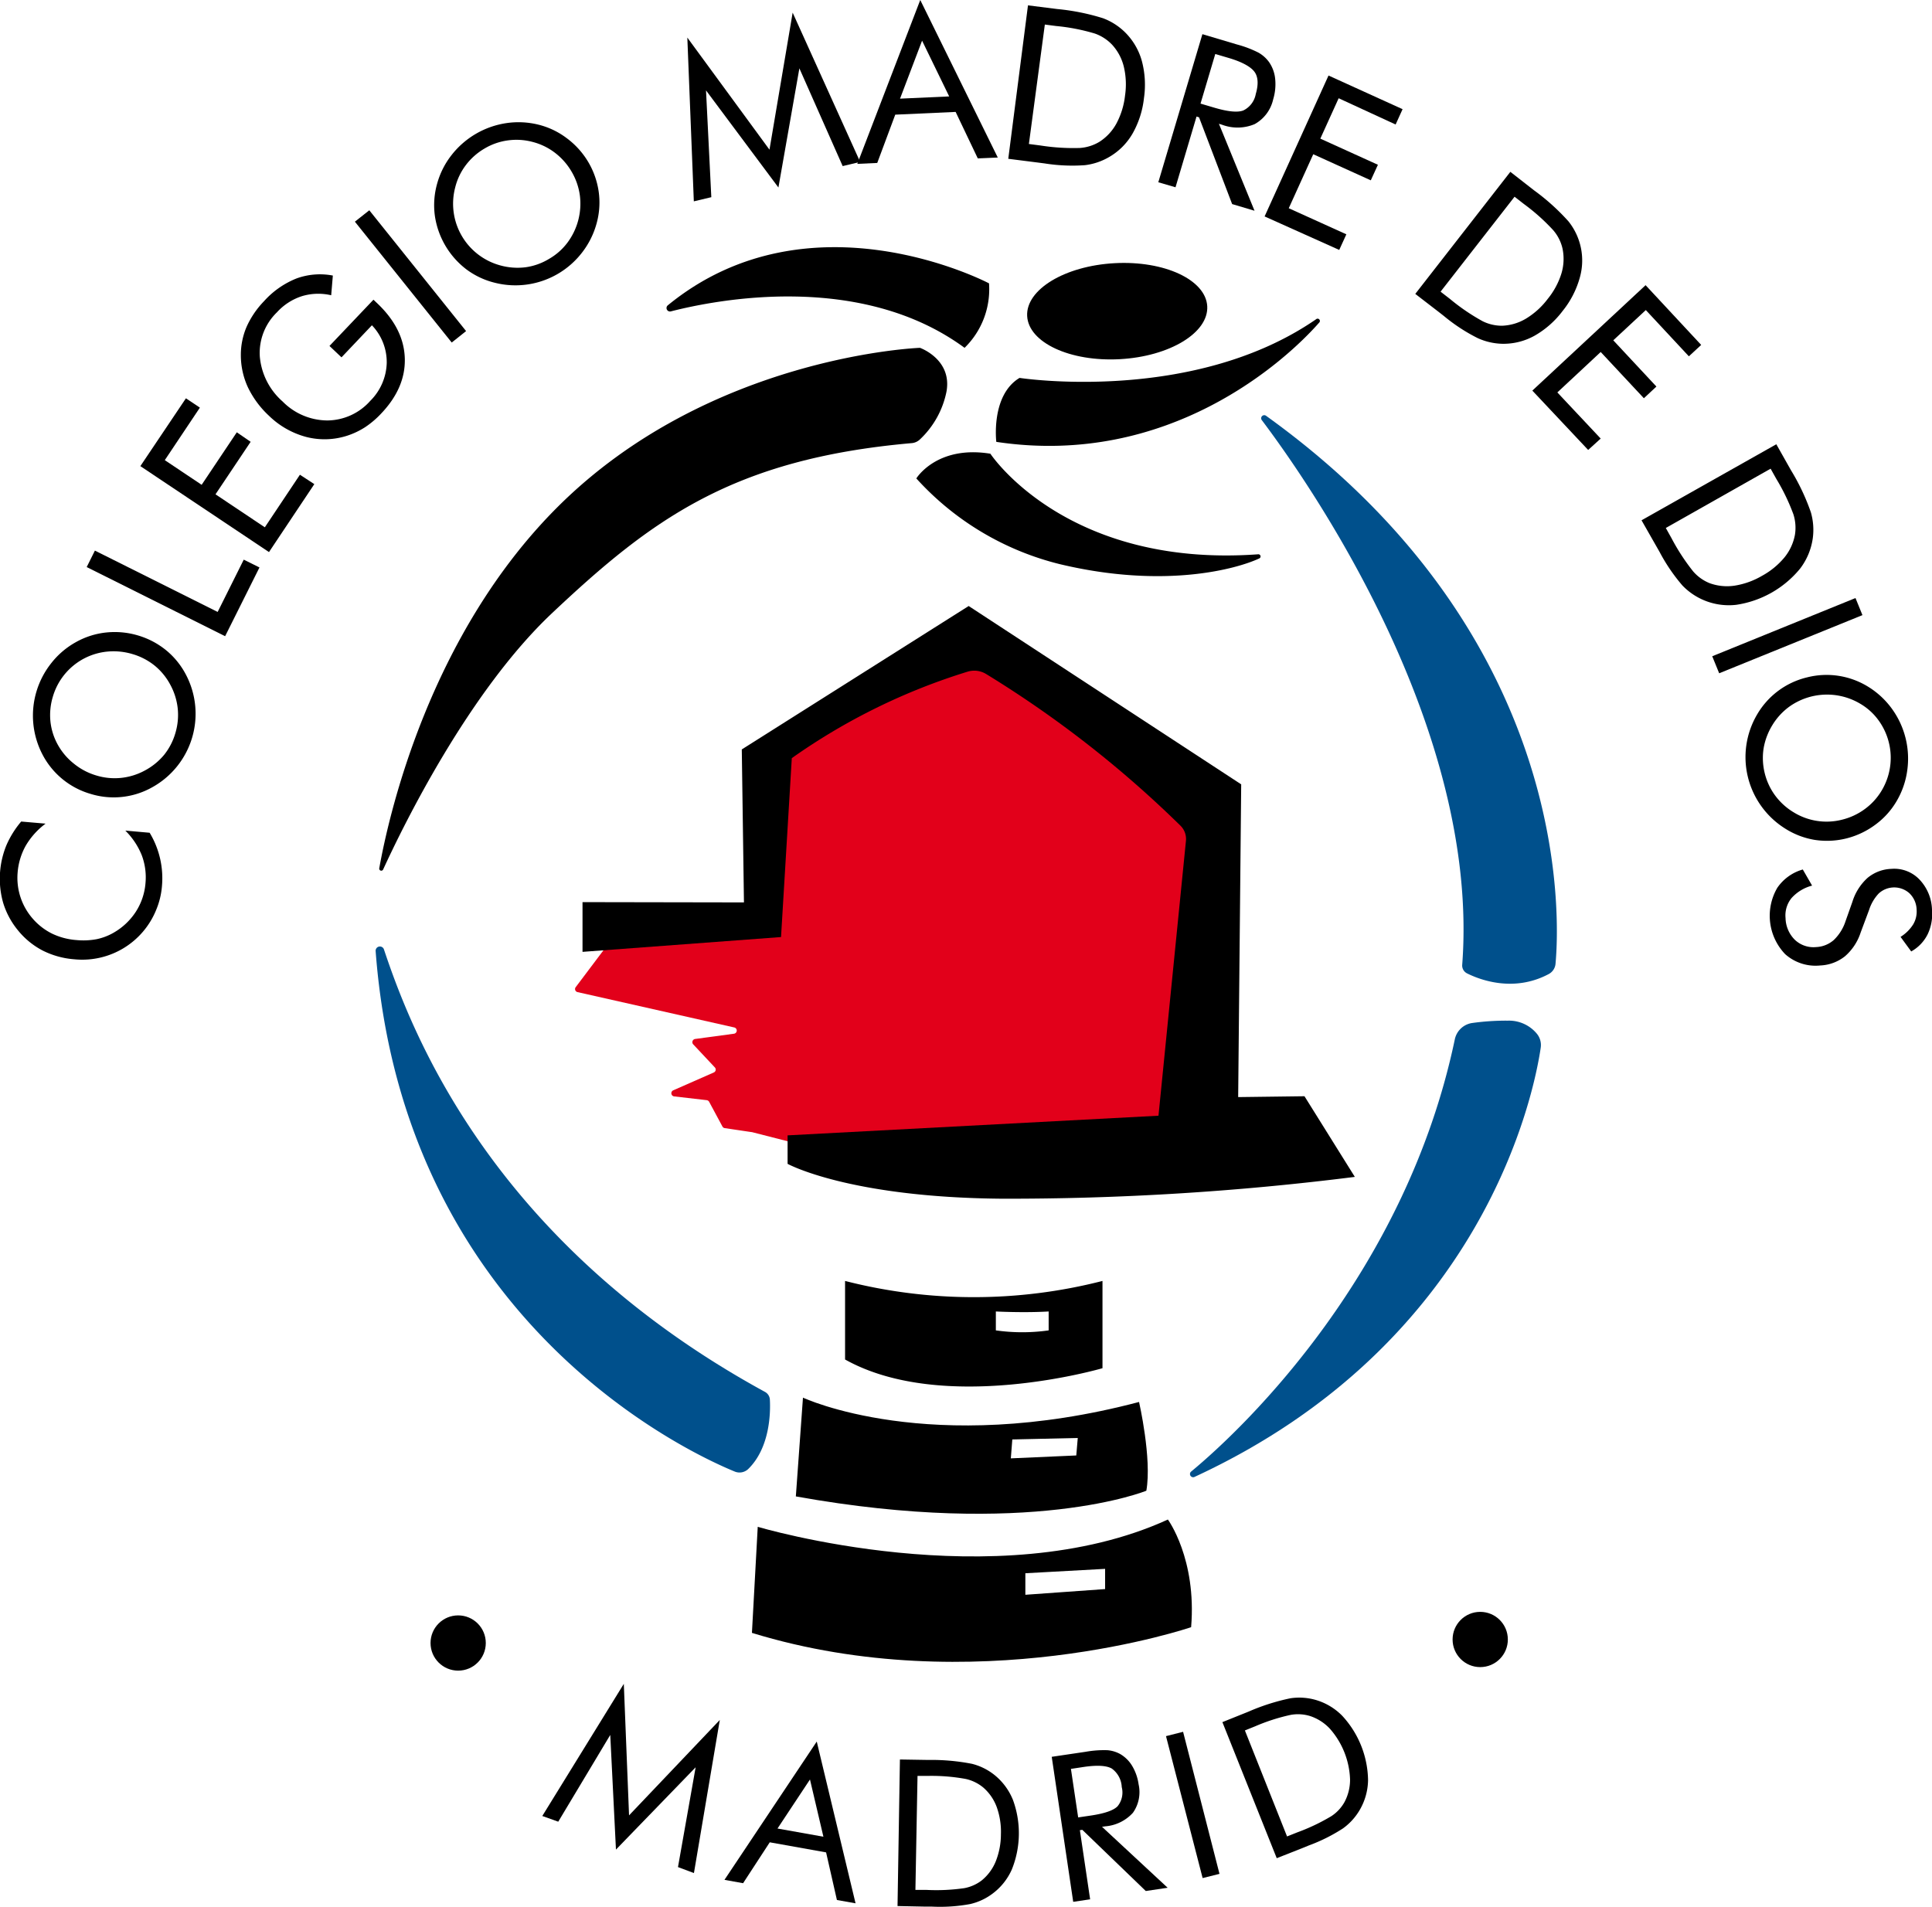 <svg xmlns="http://www.w3.org/2000/svg" viewBox="0 0 339.16 334.76"><defs><style>.cls-1{fill:#e2001a;}.cls-2{fill:#00508c;}</style></defs><g id="Layer_2" data-name="Layer 2"><g id="Layer_2-2" data-name="Layer 2"><path d="M8,144.61a13.08,13.08,0,0,0-3.48,3.87,11.52,11.52,0,0,0-1.43,4.77,10.88,10.88,0,0,0,2.62,8,10.92,10.92,0,0,0,3.39,2.65,11.88,11.88,0,0,0,4.32,1.15,12.7,12.7,0,0,0,3.52-.15,10,10,0,0,0,3-1.14,11.36,11.36,0,0,0,3.91-3.69,10.88,10.88,0,0,0,1.69-5,11,11,0,0,0-.65-4.9A12.81,12.81,0,0,0,22,145.83l4.27.38a15.44,15.44,0,0,1,2.16,9.38,13.65,13.65,0,0,1-1,4.13,14,14,0,0,1-14.34,8.71,14.87,14.87,0,0,1-5.6-1.54,13.75,13.75,0,0,1-4.37-3.59,14,14,0,0,1-2.58-4.84,15.5,15.5,0,0,1,.59-10.07,16.75,16.75,0,0,1,2.59-4.15Z"></path><path d="M24.23,111.57a14.16,14.16,0,0,1,4.95,2.61,13.8,13.8,0,0,1,3.49,4.33,14.75,14.75,0,0,1-5.92,19.7,13.78,13.78,0,0,1-10.87,1.17,13.86,13.86,0,0,1-8.47-7,14.77,14.77,0,0,1-1-11,14.82,14.82,0,0,1,2.63-5,14.26,14.26,0,0,1,4.29-3.64,13.77,13.77,0,0,1,5.3-1.69A14.3,14.3,0,0,1,24.23,111.57Zm6.56,17.13a11.06,11.06,0,0,0,.41-4.31,11.2,11.2,0,0,0-1.31-4.18,11,11,0,0,0-2.77-3.37,11.18,11.18,0,0,0-3.86-2,11.56,11.56,0,0,0-4.4-.44,11.06,11.06,0,0,0-9.57,7.88,11.15,11.15,0,0,0-.44,4.35,10.72,10.72,0,0,0,1.3,4.13A11.09,11.09,0,0,0,13,134.1a11.21,11.21,0,0,0,3.9,2.05,11,11,0,0,0,4.32.43,11.14,11.14,0,0,0,4.19-1.29,11.32,11.32,0,0,0,3.41-2.77A11,11,0,0,0,30.79,128.7Z"></path><path d="M39.52,111.7,15.22,99.56l1.44-2.89,21.55,10.77,4.58-9.18,2.76,1.37Z"></path><path d="M47.22,96.93,24.64,81.84l8-11.91,2.45,1.64-6.16,9.22,6.47,4.33,6.17-9.22L44,77.57l-6.17,9.22,8.66,5.79,6.16-9.23L55.18,85Z"></path><path d="M57.84,60.74l7.72-8.12.65.62q4.67,4.42,4.85,9.62t-4.15,9.75A15.86,15.86,0,0,1,64.1,75,13.59,13.59,0,0,1,61,76.48a12.91,12.91,0,0,1-7.23.24A14.81,14.81,0,0,1,47.22,73a16.65,16.65,0,0,1-3.7-5,13.46,13.46,0,0,1-1.24-5.69,12.53,12.53,0,0,1,1-4.91,15.67,15.67,0,0,1,3.06-4.51,15.24,15.24,0,0,1,5.71-4,12,12,0,0,1,6.38-.51l-.29,3.46A9.91,9.91,0,0,0,53,52a10.11,10.11,0,0,0-4.39,2.84,9.92,9.92,0,0,0-3,7.76,11.84,11.84,0,0,0,4,7.89,11.1,11.1,0,0,0,7.85,3.33A10.16,10.16,0,0,0,65,70.38a9.76,9.76,0,0,0,2.89-6.64,9.35,9.35,0,0,0-2.6-6.63l-5.34,5.63Z"></path><path d="M79.3,60.14l-17-21.22,2.53-2L81.82,58.13Z"></path><path d="M103.27,28.45a14.18,14.18,0,0,1,1.84,5.28,13.69,13.69,0,0,1-.39,5.54,14.58,14.58,0,0,1-2.54,5.07,14.77,14.77,0,0,1-4.25,3.74,14.74,14.74,0,0,1-11,1.58,13.85,13.85,0,0,1-5.06-2.37,14.44,14.44,0,0,1-5.54-9.47,13.91,13.91,0,0,1,.41-5.58,14.27,14.27,0,0,1,2.52-5,15,15,0,0,1,9.61-5.62,14.55,14.55,0,0,1,5.62.26,13.66,13.66,0,0,1,5,2.38A14.29,14.29,0,0,1,103.27,28.45Zm-6.88,17a10.64,10.64,0,0,0,3.24-2.87,11.44,11.44,0,0,0,2.16-8.3,11.2,11.2,0,0,0-1.44-4.13,11.37,11.37,0,0,0-2.92-3.32,10.89,10.89,0,0,0-3.93-1.91,11,11,0,0,0-4.34-.27,10.81,10.81,0,0,0-4.1,1.43A11.14,11.14,0,0,0,81.77,29a10.78,10.78,0,0,0-1.86,3.91,11.22,11.22,0,0,0,8,13.71,11.29,11.29,0,0,0,4.38.3A10.77,10.77,0,0,0,96.39,45.45Z"></path><path d="M136.65,32.92,123.94,15.87l.93,18.75-3.07.73L120.66,6.6l14.42,19.68,4.07-24.06L151,28.43l-3.07.73L140.33,12Z"></path><path d="M161.55,0l13.61,27.66-3.51.15-3.89-8.16-10.6.48L154,28.61l-3.5.16Zm.32,7.14L158,17.32l8.63-.39Z"></path><path d="M177,27.88,180.46.94l5.17.65a39.16,39.16,0,0,1,8,1.61,11,11,0,0,1,3.87,2.47,11.33,11.33,0,0,1,2.94,5,16.2,16.2,0,0,1,.38,6.56,16.17,16.17,0,0,1-2,6.22,11.22,11.22,0,0,1-4.1,4.11A11,11,0,0,1,190.46,29a31,31,0,0,1-7.1-.31l-1.16-.15Zm3.62-2.6,2,.26a37.26,37.26,0,0,0,6.94.44A7.66,7.66,0,0,0,193,24.9a8.78,8.78,0,0,0,3-3.24,13.64,13.64,0,0,0,1.5-4.89,13.42,13.42,0,0,0-.22-5.08,8.77,8.77,0,0,0-2.08-3.87,7.69,7.69,0,0,0-3-1.93,34.86,34.86,0,0,0-6.78-1.32l-2-.26Z"></path><path d="M203.34,32l7.74-26,6.11,1.82a19.14,19.14,0,0,1,3.75,1.43,5.87,5.87,0,0,1,1.84,1.65,6.24,6.24,0,0,1,1.08,3,9.21,9.21,0,0,1-.36,3.56,6.62,6.62,0,0,1-3.24,4.33,7.73,7.73,0,0,1-5.73.11l-.55-.17L220.23,37l-3.93-1.17L210.49,20.6l-.44-.14-3.69,12.42Zm10-22.52-2.59,8.71,2.37.7q3.63,1.08,5.13.51a4,4,0,0,0,2.2-2.9c.49-1.67.42-3-.22-3.88s-2.15-1.74-4.52-2.44Z"></path><path d="M222,38l11.22-24.74,13,5.91-1.22,2.69L235,17.25l-3.22,7.09,10.11,4.59-1.25,2.73-10.1-4.58-4.3,9.48,10.11,4.58-1.25,2.74Z"></path><path d="M248.45,51.6l16.69-21.43,4.11,3.21a38.65,38.65,0,0,1,6.08,5.47,11,11,0,0,1,2,9.9,16.19,16.19,0,0,1-3,5.83,16.19,16.19,0,0,1-4.9,4.34,11.22,11.22,0,0,1-5.63,1.44,11,11,0,0,1-4.4-1,31,31,0,0,1-5.94-3.89l-.92-.72Zm4.44-.39,1.63,1.26a36.27,36.27,0,0,0,5.74,3.92,7.6,7.6,0,0,0,3.45.8,8.8,8.8,0,0,0,4.21-1.27,13.59,13.59,0,0,0,3.78-3.44A13.28,13.28,0,0,0,274.11,48a8.86,8.86,0,0,0,.18-4.39,7.45,7.45,0,0,0-1.63-3.2,35.5,35.5,0,0,0-5.15-4.6l-1.63-1.27Z"></path><path d="M269,68.58l19.88-18.51,9.76,10.49-2.16,2-7.56-8.12-5.71,5.31,7.57,8.12-2.2,2.05L281,61.8l-7.61,7.1L281,77l-2.2,2Z"></path><path d="M288.17,91.35,311.83,78l2.56,4.54a38.34,38.34,0,0,1,3.5,7.39,11.06,11.06,0,0,1,.34,4.58A11.37,11.37,0,0,1,316,99.84a17.87,17.87,0,0,1-11.21,6.35,11.31,11.31,0,0,1-9.45-3.4,31.58,31.58,0,0,1-4-5.88l-.57-1Zm4.26,1.35,1,1.79a36.93,36.93,0,0,0,3.8,5.83,7.54,7.54,0,0,0,2.87,2.06,8.91,8.91,0,0,0,4.38.45,13.76,13.76,0,0,0,4.82-1.72,13.58,13.58,0,0,0,3.94-3.22,8.88,8.88,0,0,0,1.86-4,7.76,7.76,0,0,0-.27-3.59,35.9,35.9,0,0,0-3-6.22l-1-1.79Z"></path><path d="M300.58,115.22,325.73,105l1.22,3L301.8,118.21Z"></path><path d="M324.15,147.2a14.11,14.11,0,0,1-5.59.26,13.89,13.89,0,0,1-5.2-2,14.83,14.83,0,0,1-6.51-9,14.75,14.75,0,0,1,1.6-11,13.87,13.87,0,0,1,8.77-6.53,13.88,13.88,0,0,1,10.84,1.71,14.59,14.59,0,0,1,4.1,3.85,14.9,14.9,0,0,1,2.65,10.81,14.41,14.41,0,0,1-1.84,5.32,13.67,13.67,0,0,1-3.71,4.14A14.34,14.34,0,0,1,324.15,147.2ZM309.8,135.77a11,11,0,0,0,1.84,3.92,11.2,11.2,0,0,0,3.25,2.94,11,11,0,0,0,8.46,1.29,11.24,11.24,0,0,0,4-1.86,10.93,10.93,0,0,0,2.95-3.22,11.19,11.19,0,0,0-.54-12.39,10.5,10.5,0,0,0-3.21-2.9,11.4,11.4,0,0,0-12.48.55,11.22,11.22,0,0,0-2.95,3.24,11.49,11.49,0,0,0-1.53,4.11A11.07,11.07,0,0,0,309.8,135.77Z"></path><path d="M326.64,163.71a9.34,9.34,0,0,1-2.75,4.18,7.45,7.45,0,0,1-4.34,1.62,8,8,0,0,1-6.18-2A9.74,9.74,0,0,1,312,155.88a8.1,8.1,0,0,1,4.48-3.22l1.63,2.83a7.32,7.32,0,0,0-3.61,2.19,4.81,4.81,0,0,0-1.05,3.5,5.54,5.54,0,0,0,1.64,3.83,4.74,4.74,0,0,0,3.73,1.27,5,5,0,0,0,3.1-1.24,8,8,0,0,0,2.06-3.3l1.2-3.39a9.41,9.41,0,0,1,2.66-4.21,6.89,6.89,0,0,1,4.17-1.59,6.12,6.12,0,0,1,4.92,1.84,8,8,0,0,1,2.23,5.37,8.25,8.25,0,0,1-.77,4.29,7.05,7.05,0,0,1-2.88,3l-1.87-2.56a7,7,0,0,0,2.21-2.18,4.44,4.44,0,0,0,.61-2.61,4.14,4.14,0,0,0-1.3-2.9,4,4,0,0,0-5.35.07,7.51,7.51,0,0,0-1.69,2.88Z"></path><path d="M108.13,324.74l-1-20.13L98,319.84l-2.8-1,14.31-23.2.92,23.09,15.93-16.75-4.54,26.88-2.8-1.05,3.1-17.52Z"></path><path d="M143.38,305.77l6.81,28.4-3.27-.58-1.9-8.36-9.89-1.77-4.68,7.18-3.27-.59Zm-1.19,6.66-5.7,8.61,8.06,1.44Z"></path><path d="M157.56,334.65l.42-25.73,4.94.08a37,37,0,0,1,7.71.68,10.33,10.33,0,0,1,3.9,1.92,10.82,10.82,0,0,1,3.29,4.41,17,17,0,0,1-.19,12.21,10.66,10.66,0,0,1-3.44,4.29,10.4,10.4,0,0,1-3.87,1.79,29,29,0,0,1-6.71.45l-1.11,0Zm3.14-2.83,2,0a34.43,34.43,0,0,0,6.58-.31,7.16,7.16,0,0,0,3.06-1.36,8.38,8.38,0,0,0,2.47-3.36,13,13,0,0,0,.9-4.76,12.82,12.82,0,0,0-.74-4.77,8.38,8.38,0,0,0-2.36-3.42,7.32,7.32,0,0,0-3.06-1.5,33.26,33.26,0,0,0-6.53-.54l-1.95,0Z"></path><path d="M188.4,333.91l-3.77-25.46,6-.89a18.21,18.21,0,0,1,3.79-.27,5.58,5.58,0,0,1,2.24.68,5.92,5.92,0,0,1,2.11,2.11,8.62,8.62,0,0,1,1.11,3.2,6.27,6.27,0,0,1-1,5,7.36,7.36,0,0,1-4.88,2.38l-.54.08,11.52,10.7-3.84.57L190,321.27l-.43.06,1.8,12.14ZM188,310.57l1.27,8.52,2.31-.34c2.36-.36,3.9-.89,4.61-1.62a3.83,3.83,0,0,0,.73-3.37,4.23,4.23,0,0,0-1.75-3.25q-1.38-.79-4.86-.29Z"></path><path d="M211.12,329.74l-6.43-24.92,3-.76L214.08,329Z"></path><path d="M224.13,326.25l-9.54-23.89,4.58-1.84a37.21,37.21,0,0,1,7.38-2.35,10.46,10.46,0,0,1,4.34.27,10.68,10.68,0,0,1,4.73,2.8,17,17,0,0,1,4.54,11.33,10.69,10.69,0,0,1-1.51,5.29,10.51,10.51,0,0,1-2.88,3.15,29.94,29.94,0,0,1-6,3l-1,.41Zm1.81-3.82,1.81-.72a34.87,34.87,0,0,0,5.95-2.83,7.07,7.07,0,0,0,2.3-2.44,8.31,8.31,0,0,0,1-4.05,14.2,14.2,0,0,0-3.52-8.85,8.3,8.3,0,0,0-3.5-2.25,7.23,7.23,0,0,0-3.41-.2,33.88,33.88,0,0,0-6.22,2l-1.81.73Z"></path><path d="M66.58,152.44a.36.36,0,0,0,.68.22c3.53-7.7,15-31.15,29.57-44.93C114.36,91.2,128.6,80.57,160.06,77.8a2.36,2.36,0,0,0,1.4-.62,15.76,15.76,0,0,0,4.7-8.45c1-5.66-4.66-7.66-4.66-7.66s-37,1.33-63.67,28C75.38,111.51,68.27,143,66.58,152.44Z"></path><path class="cls-1" d="M108.53,163.4l-7.46,9.91a.55.55,0,0,0,.32.88l27.49,6.2a.56.56,0,0,1,0,1.1l-6.8.92a.57.57,0,0,0-.34,1l3.75,4a.55.55,0,0,1-.19.89l-7.11,3.13a.56.56,0,0,0,.16,1.07l5.71.66a.57.57,0,0,1,.43.29l2.33,4.33a.55.55,0,0,0,.42.29l4.71.7H132l9.38,2.4h.16l64.54-2.4a.57.57,0,0,0,.54-.51l4.77-55.19a.59.59,0,0,0-.24-.5l-40.78-29.38a.57.57,0,0,0-.59,0l-34.27,17.92a.57.57,0,0,0-.3.48l-.81,28.21a.55.55,0,0,1-.49.54l-25,2.89A.57.57,0,0,0,108.53,163.4Z"></path><path d="M102.26,158.39v8.73l34.85-2.6L139,133.11a108.93,108.93,0,0,1,30.82-15.17,4,4,0,0,1,3.31.41A190.91,190.91,0,0,1,207.26,145a3.28,3.28,0,0,1,.93,2.64l-4.82,48.25-65.11,3.45v5s10.68,5.89,37.53,6.12a484.88,484.88,0,0,0,62.05-3.83L229,192.47l-11.64.15.53-54.91L170.05,106.4l-39.83,25.18.38,26.86Z"></path><path d="M160.86,84s3.57-5.87,13-4.34c0,0,13.22,20.1,47,17.66a.38.38,0,0,1,.19.73c-3.79,1.78-16.5,5.42-35,1A50.18,50.18,0,0,1,160.86,84Z"></path><path d="M174.9,77.58s-1-8.17,4.08-11.23c0,0,30.38,4.68,52.06-10.3a.4.4,0,0,1,.54.59C225.8,63.23,205.22,82.15,174.9,77.58Z"></path><path d="M169.33,61.07a14.36,14.36,0,0,0,4.29-11.32s-31.4-16.59-56.38,3.85a.61.61,0,0,0,.53,1.07C125.88,52.59,151.1,47.67,169.33,61.07Z"></path><path class="cls-2" d="M135.15,245.75c.13,2.33,0,8.48-3.82,12.19a2.21,2.21,0,0,1-2.39.41c-8.65-3.56-58.16-26.75-63-91.4a.75.75,0,0,1,1.45-.29c4.78,14.31,18.79,51.45,66.92,77.73A1.64,1.64,0,0,1,135.15,245.75Z"></path><path class="cls-2" d="M209.09,258.38c9.79-8.09,37.75-35.17,46.29-75.85a3.66,3.66,0,0,1,3-2.91,43,43,0,0,1,6.35-.42,6.34,6.34,0,0,1,5,2.22,3.13,3.13,0,0,1,.74,2.54c-1.14,7.77-9.79,51.79-60.8,75.36A.56.56,0,0,1,209.09,258.38Z"></path><path class="cls-2" d="M257.54,170.9c2.24,1.12,8.19,3.4,14.35.11a2.26,2.26,0,0,0,1.18-1.79c.75-8.17,2.83-57.68-50.83-96.23a.54.54,0,0,0-.75.75c8.43,11.18,38.36,54.12,35.2,95.64A1.54,1.54,0,0,0,257.54,170.9Z"></path><path d="M148.35,224.9a91.12,91.12,0,0,0,45.19,0v15.32s-27.83,8.17-45.19-1.53Zm26.47,8.68a33,33,0,0,0,9.27,0v-3.32c-4.34.26-9.27,0-9.27,0Z"></path><path d="M177.71,252.73l11.49-.26-.26,3.07-11.49.51Zm-38,10c41.1,7.4,61.53-1,61.53-1,1-5.62-1.28-15.58-1.28-15.58-36.77,9.7-59-.76-59-.76Z"></path><path d="M180,276.22l14-.77V279l-14,1Zm-48,10.47c39.06,12,77.1-1,77.1-1,1-12-4.08-18.9-4.08-18.9-30.13,13.79-72,1.28-72,1.28Z"></path><circle cx="80.43" cy="288.47" r="4.85"></circle><circle cx="259.85" cy="287.85" r="4.85"></circle><ellipse cx="196.12" cy="54.64" rx="15.83" ry="8.44" transform="translate(-2.68 10.75) rotate(-3.12)"></ellipse></g></g></svg>